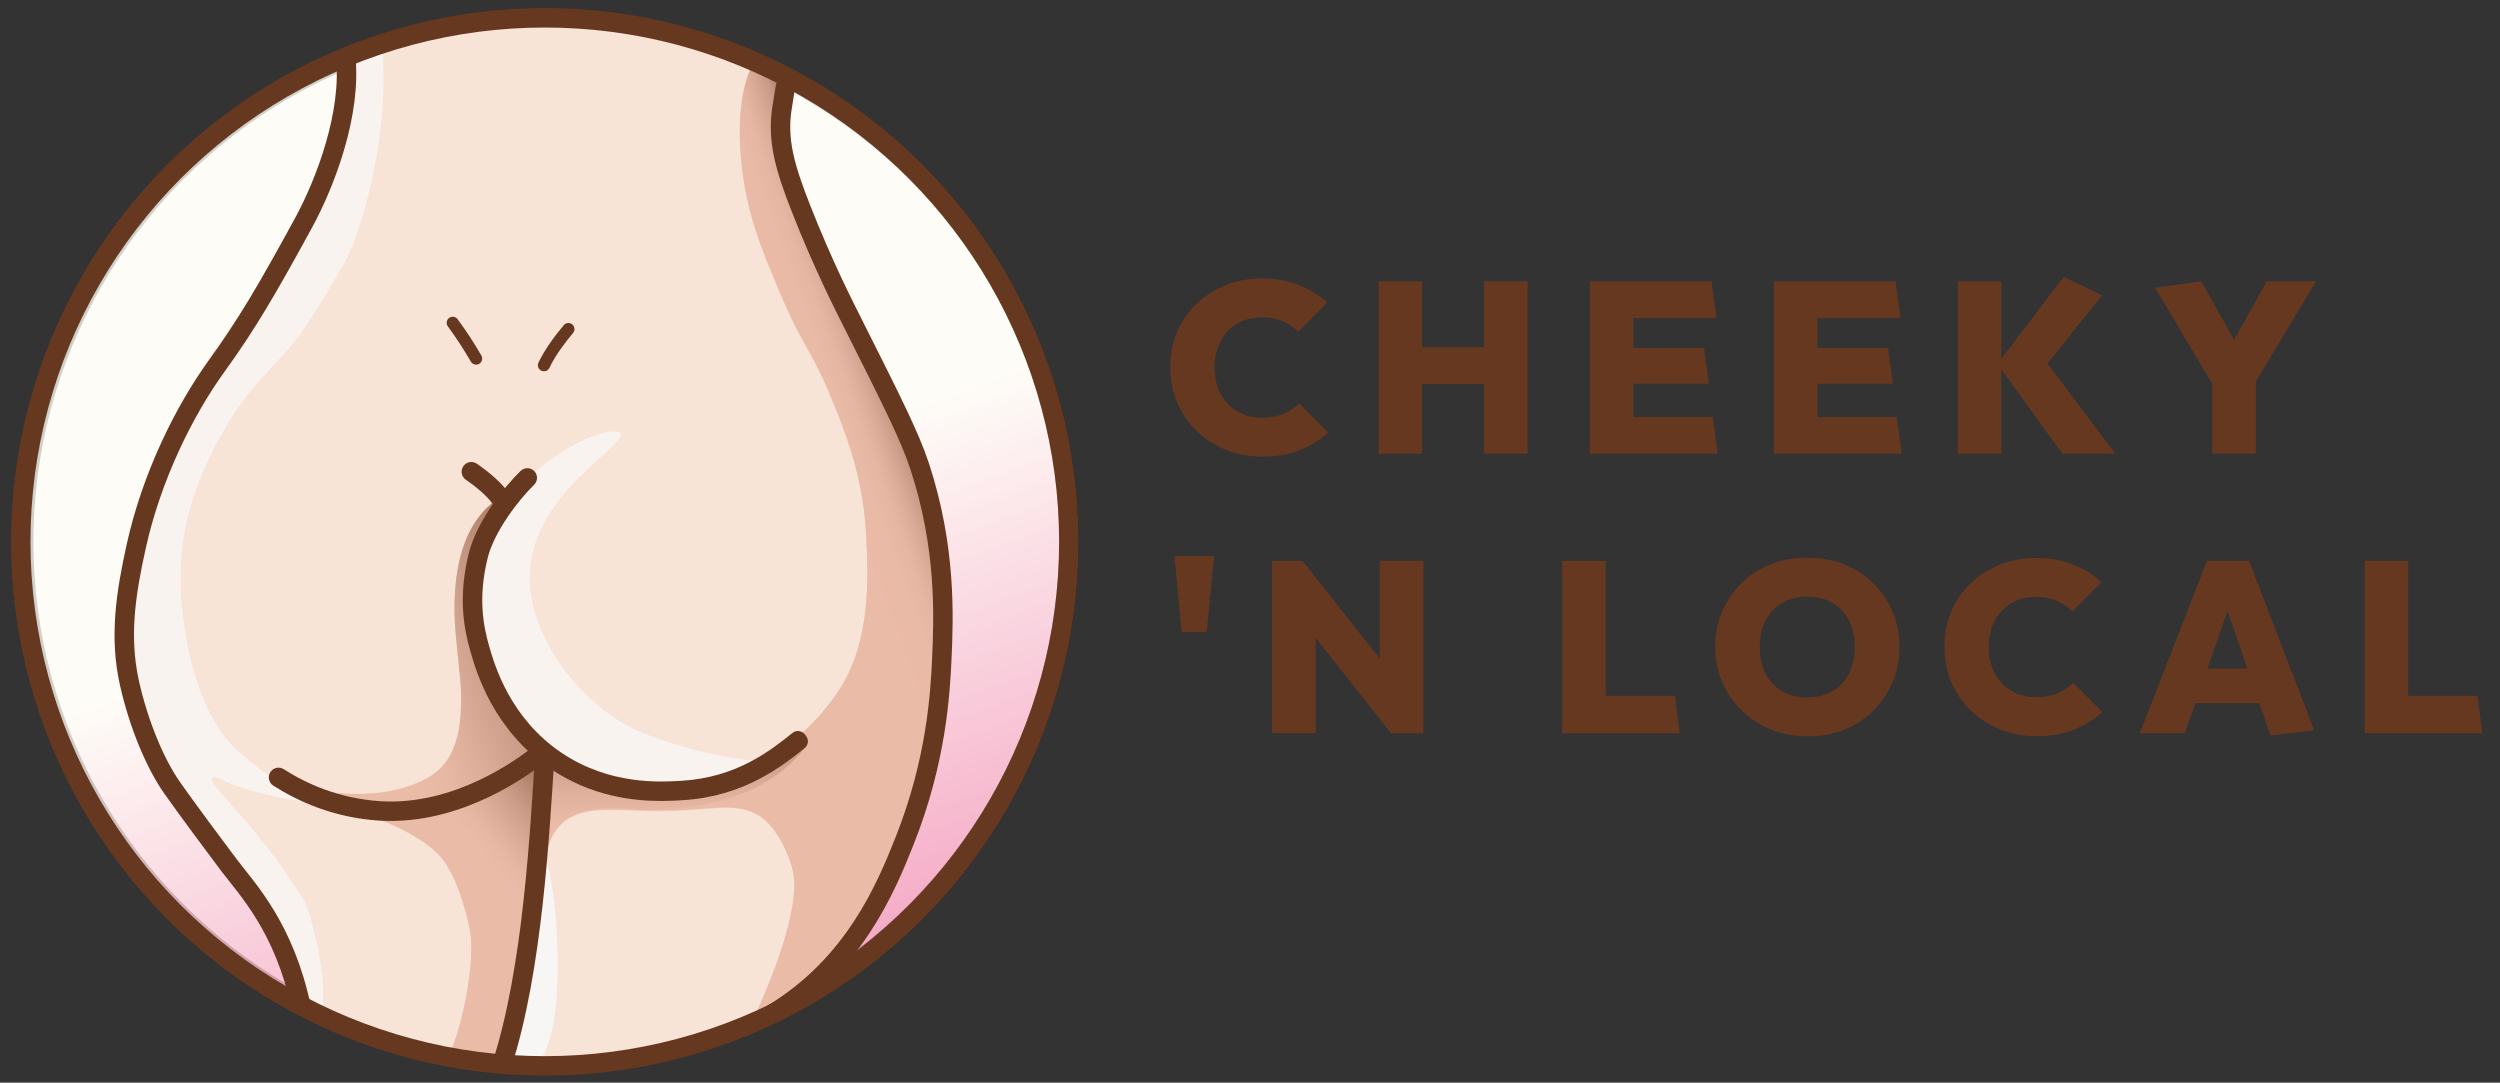 <?xml version="1.0" encoding="UTF-8"?>
<svg id="Laag_1" data-name="Laag 1" xmlns="http://www.w3.org/2000/svg" xmlns:xlink="http://www.w3.org/1999/xlink" viewBox="0 0 2057.1 890.87">
  <rect x="0" y="0" width="2057.1" height="890.87" fill="#333333" stroke="none"/>
  <defs>
    <style>
      .cls-1, .cls-2, .cls-3, .cls-4, .cls-5, .cls-6, .cls-7, .cls-8, .cls-9, .cls-10, .cls-11 {
        stroke-width: 0px;
      }

      .cls-1, .cls-12 {
        opacity: .8;
      }

      .cls-1, .cls-11 {
        fill: #f8f6f5;
      }

      .cls-2 {
        fill: #673820;
      }

      .cls-3 {
        fill: url(#Naamloos_verloop_45);
      }

      .cls-3, .cls-4, .cls-5, .cls-6 {
        opacity: .6;
      }

      .cls-4 {
        fill: url(#Naamloos_verloop_67);
      }

      .cls-5 {
        fill: url(#Naamloos_verloop_65);
      }

      .cls-6 {
        fill: url(#Naamloos_verloop_75);
      }

      .cls-7 {
        fill: #f7e4d7;
      }

      .cls-13 {
        stroke: #673820;
      }

      .cls-13, .cls-14 {
        fill: none;
        stroke-miterlimit: 10;
        stroke-width: 16px;
      }

      .cls-8 {
        fill: url(#Naamloos_verloop_16);
      }

      .cls-9 {
        fill: #eabba7;
      }

      .cls-10 {
        fill: #fef6f4;
      }

      .cls-14 {
        stroke: #1d1d1b;
      }
    </style>
    <linearGradient id="Naamloos_verloop_16" data-name="Naamloos verloop 16" x1="449.29" y1="445.85" x2="744.33" y2="1256.46" gradientUnits="userSpaceOnUse">
      <stop offset="0" stop-color="#fefef8"/>
      <stop offset=".92" stop-color="#e8357f"/>
    </linearGradient>
    <linearGradient id="Naamloos_verloop_75" data-name="Naamloos verloop 75" x1="133.65" y1="392.61" x2="520.52" y2="533.42" gradientTransform="translate(897.59) rotate(-180) scale(1 -1)" gradientUnits="userSpaceOnUse">
      <stop offset="0" stop-color="#673820"/>
      <stop offset="0" stop-color="#774830"/>
      <stop offset=".02" stop-color="#956650"/>
      <stop offset=".03" stop-color="#b0816b"/>
      <stop offset=".05" stop-color="#c59681"/>
      <stop offset=".07" stop-color="#d6a792"/>
      <stop offset=".09" stop-color="#e1b29e"/>
      <stop offset=".12" stop-color="#e8b9a5"/>
      <stop offset=".22" stop-color="#eabba7"/>
    </linearGradient>
    <linearGradient id="Naamloos_verloop_65" data-name="Naamloos verloop 65" x1="582.3" y1="806.19" x2="417.27" y2="667.71" gradientTransform="translate(897.59) rotate(-180) scale(1 -1)" gradientUnits="userSpaceOnUse">
      <stop offset=".6" stop-color="#eabba7"/>
      <stop offset=".66" stop-color="#e4b5a1"/>
      <stop offset=".73" stop-color="#d3a490"/>
      <stop offset=".82" stop-color="#b88974"/>
      <stop offset=".91" stop-color="#93644d"/>
      <stop offset="1" stop-color="#673820"/>
    </linearGradient>
    <linearGradient id="Naamloos_verloop_67" data-name="Naamloos verloop 67" x1="432.52" y1="506.4" x2="680.67" y2="596.72" gradientTransform="translate(897.59) rotate(-180) scale(1 -1)" gradientUnits="userSpaceOnUse">
      <stop offset="0" stop-color="#673820"/>
      <stop offset=".14" stop-color="#93644d"/>
      <stop offset=".28" stop-color="#b88974"/>
      <stop offset=".41" stop-color="#d3a490"/>
      <stop offset=".52" stop-color="#e4b5a1"/>
      <stop offset=".61" stop-color="#eabba7"/>
    </linearGradient>
    <linearGradient id="Naamloos_verloop_45" data-name="Naamloos verloop 45" x1="348.74" y1="676.8" x2="348.74" y2="553.21" gradientTransform="translate(897.59) rotate(-180) scale(1 -1)" gradientUnits="userSpaceOnUse">
      <stop offset="0" stop-color="#eabba7"/>
      <stop offset=".17" stop-color="#daab97"/>
      <stop offset=".49" stop-color="#b2836d"/>
      <stop offset=".93" stop-color="#71422a"/>
      <stop offset="1" stop-color="#673820"/>
    </linearGradient>
  </defs>
  <g>
    <circle class="cls-10" cx="449.49" cy="445.85" r="430.01"/>
    <circle class="cls-14" cx="449.49" cy="445.85" r="430.01"/>
  </g>
  <g class="cls-12">
    <path class="cls-8" d="M449.3,14.65C211.15,14.65,18.08,207.7,18.08,445.85s193.07,431.2,431.22,431.2,431.2-193.06,431.2-431.2S687.44,14.65,449.3,14.65Z"/>
  </g>
  <path class="cls-7" d="M644.56,60.03s1.24,2.28.11,11.94c-3.03,25.94,1.21,48.06,15.26,83.93,18.22,46.51,35.41,80.1,44.25,97.66,30.3,60.22,45.46,90.32,53.41,114.45,22.06,66.9,19.91,124.15,18.31,158.71-1.29,27.9-4.35,83.56-30.52,149.55-5.71,14.39-38.6,104.06-68.47,131.51-73.67,67.71-146.37,67.53-220.5,69.14-84.35,1.83-204.82-34.06-210.16-54.97-5.92-23.17-18.8-73.8-70.07-123.61-1.99-1.93-25.03-32.53-35.95-46.07,0,0-11.5-24.37-15.42-32.92-11.63-25.34-16.97-78.35-16.97-78.35-4.62-49.88-2.81-58.69,8.04-101.05,17.35-67.7,43.53-127.54,61.76-153.64,40.71-58.29,51.2-66.54,78.81-128.04,36.22-80.66,15.16-107.25,27.83-112.55,102.68-42.94,248.64-37.62,360.26,14.32Z"/>
  <path class="cls-9" d="M619.98,51.49c-12.66,23.14-13.75,61.86-7.67,98.94,5.51,33.63,16.32,59.13,29.78,90.91,18.94,44.7,25.34,45.91,40.75,83.08,11.6,27.99,27.27,65.76,29.78,114.43,1.76,34.03,4.65,87.01-21.77,128.26-19.85,30.99-67,77.35-130.54,80.85-63.81,3.51-116.19-27.64-116.19-27.64,6.73,9.53,2.36,103.34,2.36,103.34,3.06-69.86,46.79-56.67,93.89-56.67,45.52,0,60.91-7.52,81.34,2.28,15,7.19,26.73,30.2,30.76,47.35,7.22,30.78-20.92,97.28-32.11,120.79l41.91-16.7c30.66-19.73,94.61-151.2,108.89-232.64,4.97-28.33,18.75-130.68-26.25-234.11-38.14-87.66-68.84-141.74-68.84-141.74-17.1-40.95-31.37-62.43-33.13-95.74-1.79-33.85.76-29.14,2.61-49.61l-25.57-15.39Z"/>
  <path class="cls-9" d="M426.62,400.85c-22.52,10-51.46,29.36-52.65,96.61-.32,17.91,2.38,36.45,4.94,64.05,1.48,15.94-.12,35.43-2.49,44.21-3.32,12.3-8.85,25.57-24.42,34.27-49.21,27.51-117.91,3.92-117.91,3.92,31.63,17.9,72.7,28.92,121.27,19.81,50.15-9.4,90-45.15,90-45.15-14-15.25-25.01-27.57-41.57-58.75-15.61-29.41-15.61-56.4-14.85-71.98,2.92-59.39,38.8-87.49,37.67-86.99Z"/>
  <path class="cls-1" d="M510.34,356.53c6.88,9.23-70.69,48.19-74.41,113.57-3.09,54.29,45.67,115.62,96.45,134.45,44,16.32,82.17,22.16,101.1,22.16,6.07,0-47.99,39.77-132.48,20.07-37.57-8.76-76.53-40.01-97.2-86.96-23.36-53.05-5.92-119.79,20.38-153.68,31.17-40.17,80.91-56.64,86.16-49.61Z"/>
  <path class="cls-6" d="M619.98,51.98c-12.66,23.14-13.75,61.86-7.67,98.94,5.51,33.63,16.32,59.13,29.78,90.91,18.94,44.7,25.34,45.91,40.75,83.08,11.6,27.99,27.27,65.76,29.78,114.43,1.76,34.03,4.65,87.01-21.77,128.26-19.85,30.99-67,77.35-130.54,80.85-63.81,3.51-116.19-27.64-116.19-27.64,6.73,9.53,2.36,103.34,2.36,103.34,3.06-69.86,46.79-56.67,93.89-56.67,45.52,0,60.91-7.52,81.34,2.28,15,7.19,26.73,30.2,30.76,47.35,7.22,30.78-20.92,97.28-32.11,120.79l41.91-17.19c48.27-43.54,96.93-172.66,108.89-232.15,5.67-28.2,18.75-130.68-26.25-234.11-38.14-87.66-68.84-141.74-68.84-141.74-17.1-40.95-31.37-62.43-33.13-95.74-1.79-33.85.76-29.14,2.61-49.61l-25.57-15.39Z"/>
  <path class="cls-9" d="M368.64,869.5c9.03-15.01,24.07-76.66,17.63-106.35-5.2-23.98-13.61-47.06-24.37-58.84-20.45-22.41-64.32-34.96-64.32-34.96,29.84,1.84,39.15,4.26,76.44-6.2,37.85-10.61,71.89-36.44,71.89-36.44,2.25,13.77-5.88,49.49-15.14,116.3-5.61,40.44-13.67,112.24-17.72,132.85,0,0-45.96-3.77-44.4-6.36Z"/>
  <path class="cls-1" d="M313.96,35c7.49,64.86-12.17,136.86-22.62,163.99-5.04,13.1-13.68,28.18-33.83,60.59-27.41,44.09-51.83,50.05-82.61,111.76-25.29,50.72-25.58,85.18-26.22,98.64-.79,16.45.97,31.51,3.7,49.52,11.87,78.34,46.39,100.81,46.39,100.81,12.31,12.32,37.08,26.58,50.24,38.92-20.94-2.09-51.18-10.45-61.26-15.33-31.64-15.32-.85,13.3,18.69,36.71,20.01,23.97,27.08,35.07,43.15,59.44,4.35,6.6,19.97,58.78,15.61,91.28l-18.93-9.4c-8.91-17.82-23.33-62.29-38.26-84.58-18.63-27.81-40.18-49.19-54.01-65.08-37.83-43.49-38.6-99.27-42.69-138.37-9.81-93.97,20.82-156.68,37.26-193.91,27.64-62.61,76.45-113.8,76.45-113.8,22.97-34.46,33.17-62.11,46.86-95.35,17.35-42.13,4.67-59.93,12.43-85.14,2.8-9.1,29.66-10.7,29.66-10.7Z"/>
  <path class="cls-13" d="M247.91,829.32c-13.82-65.93-44.68-97.88-59.22-117.09-9.9-13.07-35.64-47.72-47.07-64.01-13.7-19.51-27.3-51.55-35.1-86.11-8.41-37.3-3.31-73,5.83-113.75,12.59-56.17,38.92-109.91,66.05-147.39,23.94-33.07,40.94-61.78,71.52-117.88,17.46-32.03,39.87-89.99,34.38-137.37"/>
  <path class="cls-2" d="M405.77,415.24l13.38-8.77c-5.81-8.86-16.93-18.16-26.83-24.95-3.78-2.59-8.96-1.44-11.32,2.48l-.02.04c-2.19,3.63-1.13,8.32,2.36,10.72,8.75,6.01,18.13,13.9,22.43,20.47Z"/>
  <path class="cls-13" d="M651.13,62.31c-5.86,9.19-4.17,6.06-7.41,25.04-4.74,27.67,2.31,50.87,15.26,83.93,18.22,46.51,35.41,80.1,44.25,97.66,30.3,60.22,45.46,90.32,53.41,114.45,22.06,66.9,19.91,124.15,18.31,158.71-1.31,28.31-4.35,83.62-30.52,149.55-15.46,38.95-41.73,102.4-109.19,142.88"/>
  <path class="cls-5" d="M368.64,869.5c9.03-15.01,24.07-76.66,17.63-106.35-5.2-23.98-13.61-47.06-24.37-58.84-20.45-22.41-64.32-34.96-64.32-34.96,29.84,1.84,39.15,4.26,76.44-6.2,37.85-10.61,71.89-36.44,71.89-36.44,2.25,13.77-5.88,49.49-15.14,116.3-5.61,40.44-13.67,112.24-17.72,132.85,0,0-45.96-3.77-44.4-6.36Z"/>
  <path class="cls-4" d="M426.62,400.85c-22.52,10-51.46,29.36-52.65,96.61-.32,17.91,2.38,36.45,4.94,64.05,1.48,15.94-.12,35.43-2.49,44.21-3.32,12.3-8.85,25.57-24.42,34.27-49.21,27.51-117.91,3.92-117.91,3.92,31.63,17.9,72.7,28.92,121.27,19.81,50.15-9.4,90-45.15,90-45.15-14-15.25-25.01-27.57-41.57-58.75-15.61-29.41-15.61-56.4-14.85-71.98,2.92-59.39,38.8-87.49,37.67-86.99Z"/>
  <path class="cls-2" d="M321.52,675.51c61.79,0,112.89-37.1,127.62-48.95l-10.03-12.46c-14.34,11.54-65.8,48.9-126.04,45.16-34.36-2.14-61.43-14.69-79.58-26.33-3.6-2.31-8.38-1.38-10.85,2.12h0c-2.63,3.72-1.63,8.89,2.2,11.35,19.87,12.74,49.53,26.49,87.23,28.83,3.17.2,6.33.29,9.45.29Z"/>
  <path class="cls-11" d="M442.87,694.93c12.53-2,29.52,152.59-1.71,180.93,0,0-23.4,0-28.96-2.02-5.82-2.11,14.58-56.4,23.22-135.25,3.16-28.82,4.79-43.24,7.45-43.66Z"/>
  <circle class="cls-13" cx="448.29" cy="445.85" r="431.2"/>
  <g>
    <path class="cls-2" d="M452.07,302.7c4.99-10.45,12.58-20.46,19.49-28.73,1.75-2.09,1.48-5.2-.59-6.98h0c-2.12-1.82-5.31-1.55-7.1.59-7.3,8.74-15.35,19.39-20.8,30.77-1.24,2.6-.02,5.71,2.66,6.79h0c2.43.97,5.22-.07,6.34-2.43Z"/>
    <path class="cls-2" d="M470.95,266.96c-10.2,10.28-19.89,24.45-25.38,38.11"/>
  </g>
  <g>
    <path class="cls-2" d="M394.27,299.39c-8.35-14.67-15.56-25.61-24.69-37.78"/>
    <path class="cls-2" d="M394.24,299.4h0c2.41-1.37,3.25-4.46,1.85-6.86-6.4-10.97-12.36-20.1-19.51-29.87-1.64-2.25-4.81-2.71-7.04-1.04h0c-2.19,1.65-2.64,4.75-1.02,6.96,6.92,9.47,12.71,18.33,18.92,28.97,1.38,2.37,4.41,3.2,6.8,1.84Z"/>
  </g>
  <path class="cls-3" d="M662.02,615.64c4.55-5.86-52.97,30.64-111.42,30.91-49.61.23-86.61-13.7-105.24-27.98l-9.95,120.02s-.38-77.45,70.55-73.92c17.13.85,109.59,10.84,156.05-49.03Z"/>
  <path class="cls-2" d="M543.95,659.08c7.17,0,13.24-.37,17.84-.65,50.47-3.06,81.62-27.93,100.23-42.79.02-.02.04-.03.06-.05,3.07-2.45,3.6-6.9,1.2-10.01l-1-1.29c-2.45-3.17-7.03-3.73-10.16-1.22-.03.02-.06.04-.08.07-18.24,14.56-45.8,36.57-91.22,39.32-17.73,1.08-59.25,3.6-98.81-23.06-42.53-28.66-55.19-72.67-59.35-87.14-5.14-17.89-9.34-40.54-1.44-72.9,5.47-22.42,26.22-48.77,38.22-60.4,2.87-2.78,3.28-7.23.92-10.46h0c-2.87-3.92-8.55-4.37-12.02-.97-13.52,13.23-36.19,41.53-42.66,68.03-8.79,36-4.12,61.2,1.61,81.11,4.56,15.85,18.42,64.07,65.78,95.98,33.58,22.63,67.89,26.42,90.88,26.42Z"/>
  <path class="cls-13" d="M413.04,875.86c25.29-78.06,31.08-190.4,35.36-256.53"/>
  <g>
    <path class="cls-2" d="M1038.76,375.72c-10.8,0-20.8-1.87-30-5.6-9.2-3.73-17.23-8.9-24.1-15.5-6.87-6.6-12.2-14.37-16-23.3-3.8-8.93-5.7-18.67-5.7-29.2s1.87-20.03,5.6-28.9c3.73-8.87,9.03-16.57,15.9-23.1,6.87-6.53,14.87-11.67,24-15.4,9.13-3.73,19.1-5.6,29.9-5.6s21.27,1.77,30.2,5.3c8.93,3.53,16.8,8.37,23.6,14.5l-24,24.2c-3.47-3.73-7.67-6.67-12.6-8.8-4.93-2.13-10.67-3.2-17.2-3.2-5.6,0-10.83.97-15.7,2.9-4.87,1.93-9,4.7-12.4,8.3s-6.07,7.93-8,13c-1.93,5.07-2.9,10.67-2.9,16.8s.97,12.13,2.9,17.2c1.93,5.07,4.6,9.4,8,13s7.5,6.4,12.3,8.4c4.8,2,10.07,3,15.8,3,6.67,0,12.5-1.03,17.5-3.1,5-2.07,9.37-4.97,13.1-8.7l24,24c-6.93,6.13-14.77,10.97-23.5,14.5-8.73,3.53-18.97,5.3-30.7,5.3Z"/>
    <path class="cls-2" d="M1134.36,373.32v-141.8h35.8v141.8h-35.8ZM1154.76,315.92v-30.2h79.2v30.2h-79.2ZM1221.16,373.32v-141.8h35.8v141.8h-35.8Z"/>
    <path class="cls-2" d="M1308.16,373.32v-141.8h35.8v141.8h-35.8ZM1336.56,261.72v-30.2h71.8l4,30.2h-75.8ZM1336.56,315.72v-29.4h65.6l4,29.4h-69.6ZM1336.56,373.32v-30.2h72.8l4,30.2h-76.8Z"/>
    <path class="cls-2" d="M1459.56,373.32v-141.8h35.8v141.8h-35.8ZM1487.96,261.72v-30.2h71.8l4,30.2h-75.8ZM1487.96,315.72v-29.4h65.6l4,29.4h-69.6ZM1487.96,373.32v-30.2h72.8l4,30.2h-76.8Z"/>
    <path class="cls-2" d="M1610.96,373.32v-141.8h35.8v141.8h-35.8ZM1696.96,373.32l-53.4-73.8,54.44-71.68,31.61,15.1-49.85,62.38v-12.8l60.8,80.8h-43.6Z"/>
    <path class="cls-2" d="M1824.36,322.52l-51.05-85.71,38.05-5.29,41.4,74h-28.8l41.2-74h40.4l-54.6,91h-26.6ZM1820.36,373.32v-65.4h35.8v65.4h-35.8Z"/>
    <path class="cls-2" d="M972.36,520.12l-6-62.6h32.6l-6,62.6h-20.6Z"/>
    <path class="cls-2" d="M1046.76,603.32v-141.8h25l10.8,29.2v112.6h-35.8ZM1144.56,603.32l-82.8-105,10-36.8,83,105-10.2,36.8ZM1144.56,603.32l-9.2-29.8v-112h35.8v141.8h-26.6Z"/>
    <path class="cls-2" d="M1285.36,603.32v-141.8h35.8v141.8h-35.8ZM1313.96,603.32v-30.8h64.2l4,30.8h-68.2Z"/>
    <path class="cls-2" d="M1487.56,605.92c-10.93,0-21-1.87-30.2-5.6-9.2-3.73-17.23-8.93-24.1-15.6-6.87-6.67-12.23-14.5-16.1-23.5-3.87-9-5.8-18.7-5.8-29.1s1.9-20.03,5.7-28.9c3.8-8.87,9.1-16.67,15.9-23.4,6.8-6.73,14.8-11.9,24-15.5s19.27-5.4,30.2-5.4,21,1.8,30.2,5.4c9.2,3.6,17.2,8.77,24,15.5,6.8,6.73,12.1,14.57,15.9,23.5,3.8,8.93,5.7,18.6,5.7,29s-1.9,20.07-5.7,29c-3.8,8.93-9.1,16.77-15.9,23.5-6.8,6.73-14.77,11.93-23.9,15.6-9.13,3.67-19.1,5.5-29.9,5.5ZM1487.16,573.92c7.87,0,14.77-1.73,20.7-5.2,5.93-3.47,10.47-8.33,13.6-14.6,3.13-6.27,4.7-13.6,4.7-22,0-6.13-.9-11.73-2.7-16.8-1.8-5.07-4.43-9.43-7.9-13.1-3.47-3.67-7.6-6.47-12.4-8.4-4.8-1.93-10.13-2.9-16-2.9-7.87,0-14.73,1.7-20.6,5.1-5.87,3.4-10.43,8.2-13.7,14.4-3.27,6.2-4.9,13.43-4.9,21.7,0,6.4.9,12.17,2.7,17.3,1.8,5.13,4.43,9.54,7.9,13.2,3.47,3.67,7.63,6.47,12.5,8.4,4.87,1.93,10.23,2.9,16.1,2.9Z"/>
    <path class="cls-2" d="M1675.76,605.72c-10.8,0-20.8-1.87-30-5.6-9.2-3.73-17.23-8.9-24.1-15.5-6.87-6.6-12.2-14.37-16-23.3-3.8-8.93-5.7-18.67-5.7-29.2s1.87-20.03,5.6-28.9c3.73-8.87,9.03-16.57,15.9-23.1,6.87-6.53,14.87-11.67,24-15.4,9.13-3.73,19.1-5.6,29.9-5.6s21.27,1.77,30.2,5.3c8.93,3.54,16.8,8.37,23.6,14.5l-24,24.2c-3.47-3.73-7.67-6.67-12.6-8.8-4.93-2.13-10.67-3.2-17.2-3.2-5.6,0-10.83.97-15.7,2.9-4.87,1.93-9,4.7-12.4,8.3s-6.07,7.93-8,13c-1.93,5.07-2.9,10.67-2.9,16.8s.97,12.13,2.9,17.2c1.93,5.07,4.6,9.4,8,13s7.5,6.4,12.3,8.4c4.8,2,10.07,3,15.8,3,6.67,0,12.5-1.03,17.5-3.1,5-2.07,9.37-4.97,13.1-8.7l24,24c-6.93,6.13-14.77,10.97-23.5,14.5-8.73,3.53-18.97,5.3-30.7,5.3Z"/>
    <path class="cls-2" d="M1760.76,603.32l55.2-141.8h34.6l53.72,139.5-36.11,4.05-41.6-120.95h12.8l-41.6,119.2h-37ZM1794.36,578.52v-28.4h78.4v28.4h-78.4Z"/>
    <path class="cls-2" d="M1945.75,603.32v-141.8h35.8v141.8h-35.8ZM1974.35,603.32v-30.8h64.2l4,30.8h-68.2Z"/>
  </g>
</svg>